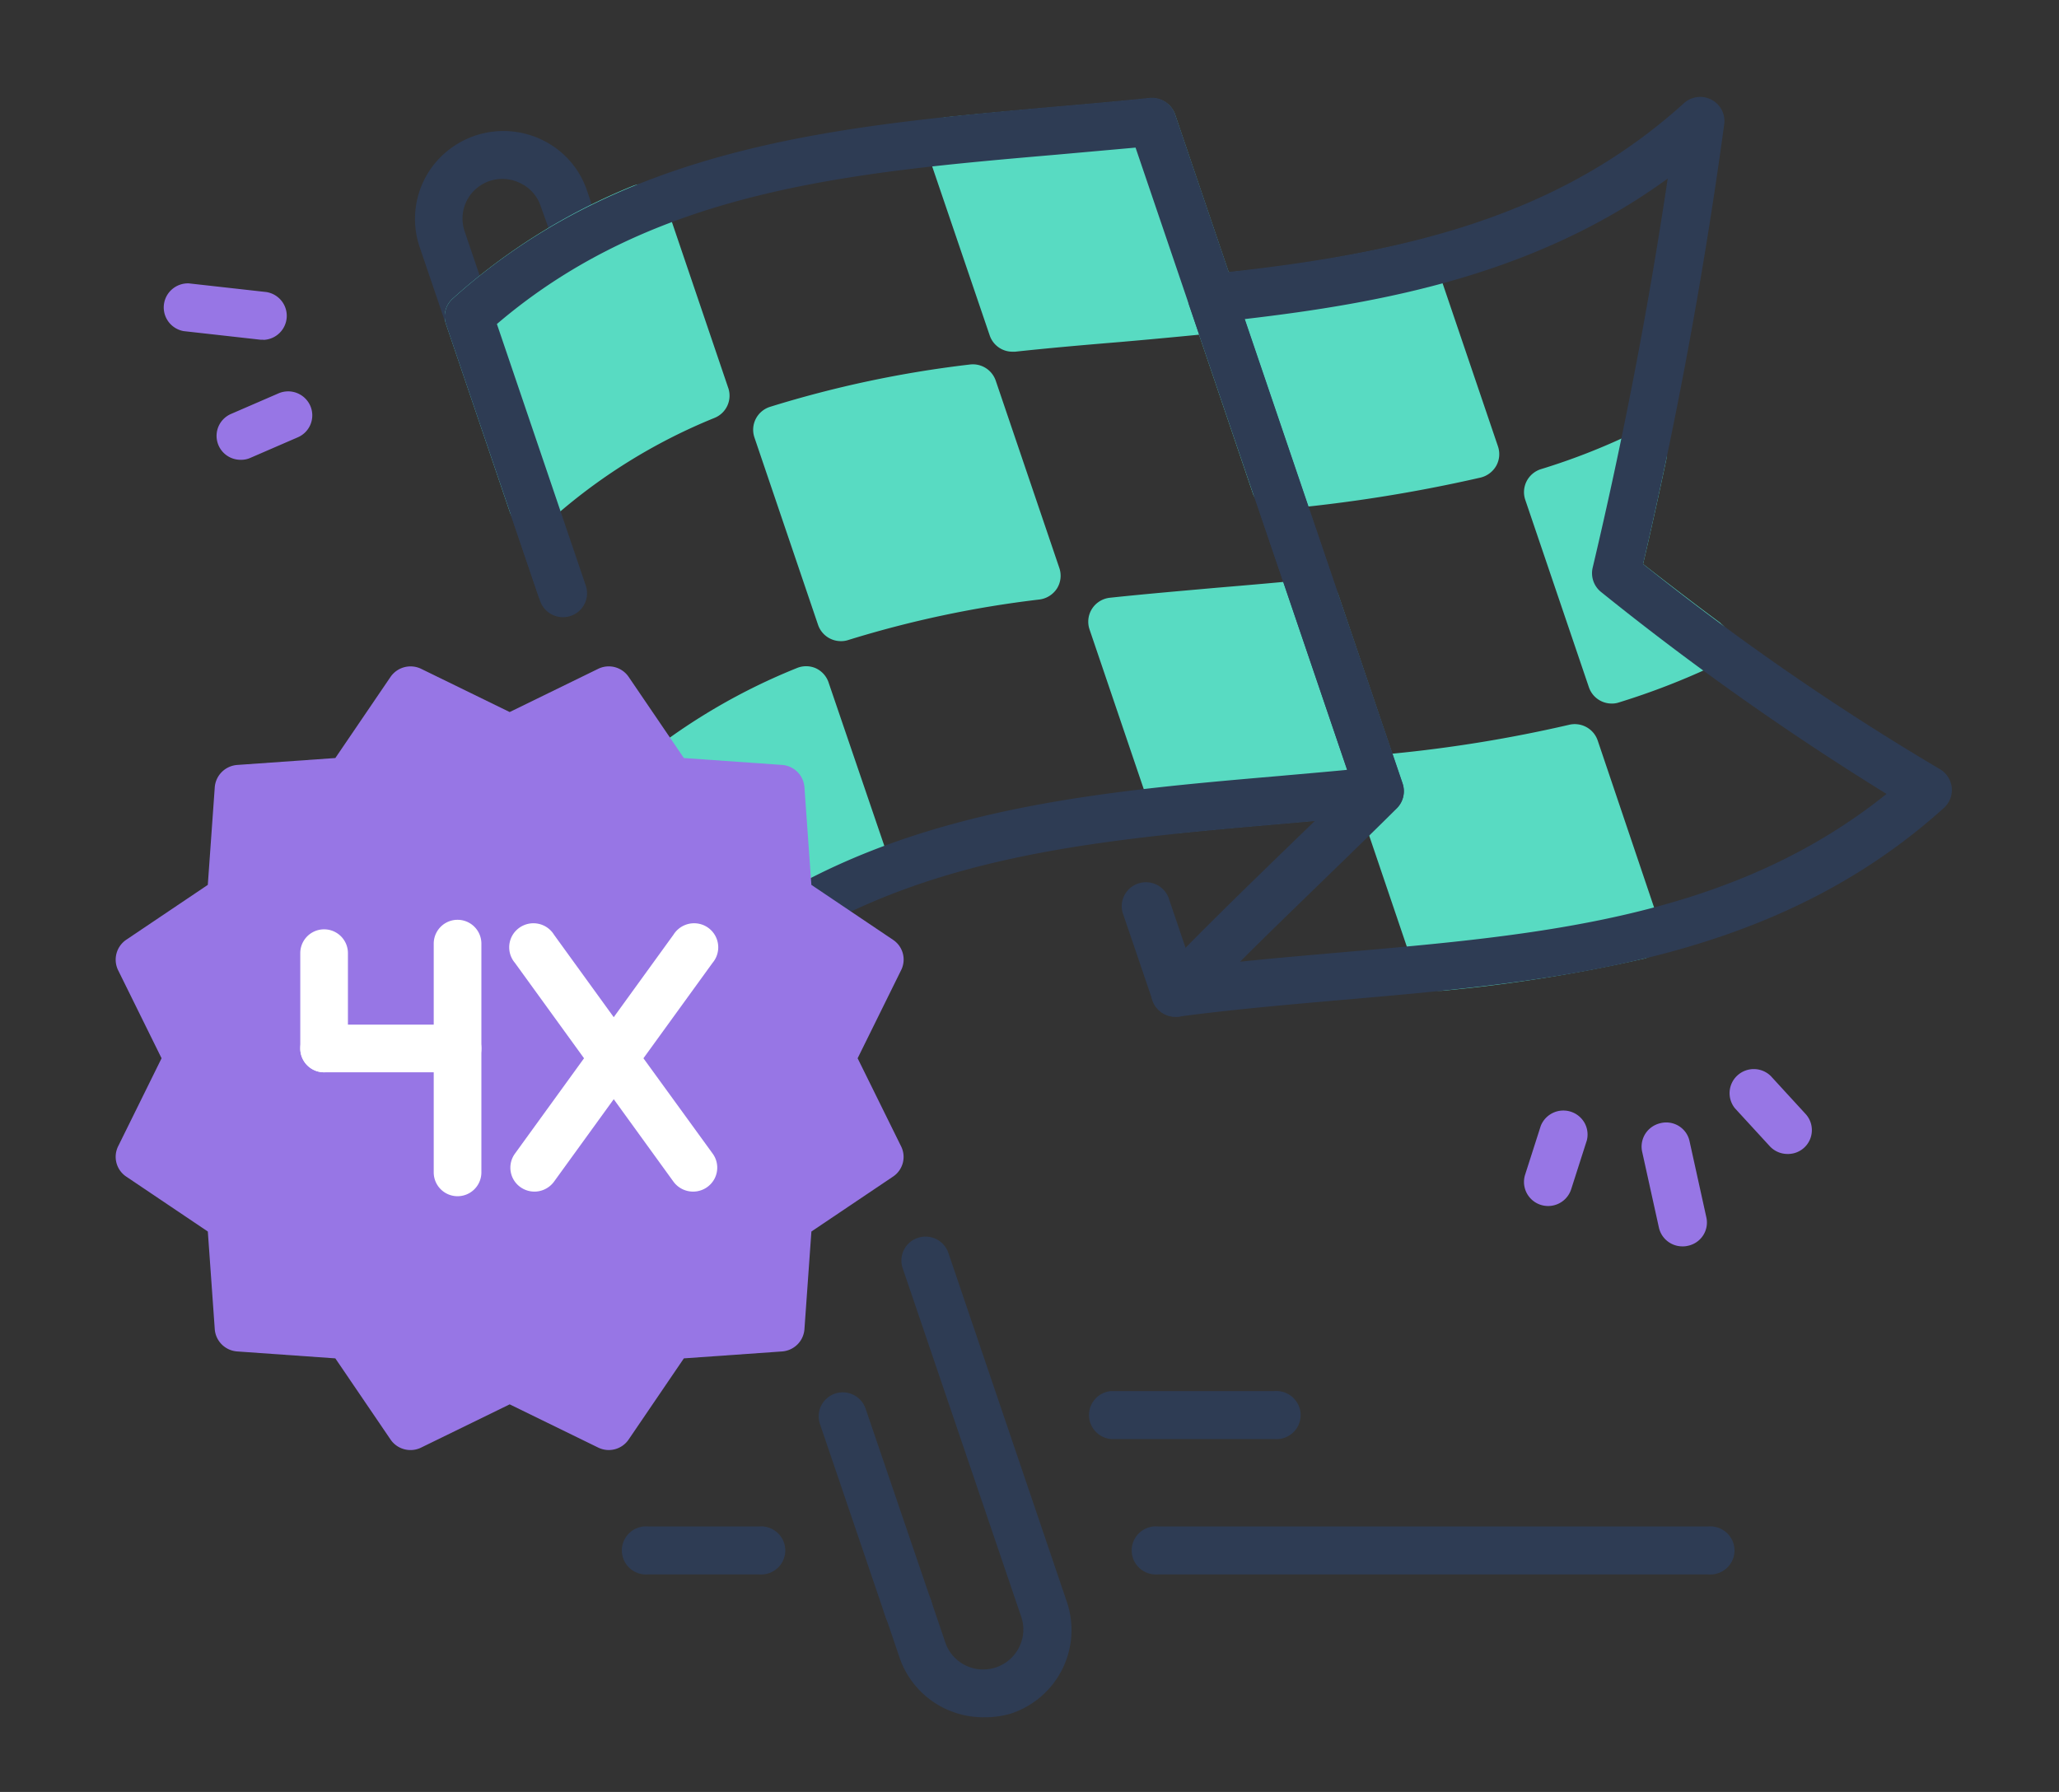 <svg width="108" height="94" fill="none" xmlns="http://www.w3.org/2000/svg"><rect width="100%" height="100%" fill="#333333" stroke="none"/><g clip-path="url(#a)"><path d="M88.244 65.381c-.288 0-.567-.099-.791-.28a1.255 1.255 0 0 1-.44-.71l-.875-3.962a1.255 1.255 0 0 1 .51-1.314c.137-.095.292-.163.456-.199a1.254 1.254 0 0 1 1.326.503c.095.138.16.294.194.458l.874 3.962a1.242 1.242 0 0 1-.507 1.317 1.259 1.259 0 0 1-.458.195 1.119 1.119 0 0 1-.29.03ZM93.762 60.534a1.268 1.268 0 0 1-.934-.408l-1.825-1.988a1.258 1.258 0 0 1 .135-1.729 1.273 1.273 0 0 1 1.743.035l1.816 1.98a1.252 1.252 0 0 1-.935 2.11ZM81.205 63.264a1.268 1.268 0 0 1-1.126-.682 1.257 1.257 0 0 1-.083-.959l.821-2.563a1.276 1.276 0 0 1 2.292-.165c.158.28.203.61.126.921l-.821 2.563a1.27 1.27 0 0 1-1.209.885ZM13.82 17.822h-.145l-4.052-.454a1.27 1.27 0 0 1-.785-.49 1.258 1.258 0 0 1 .191-1.707c.243-.208.555-.317.875-.306l4.06.454c.312.047.596.209.795.453a1.26 1.26 0 0 1-.098 1.697c-.226.22-.526.349-.842.36v-.007ZM12.64 24.12a1.267 1.267 0 0 1-.807-.274 1.255 1.255 0 0 1-.33-1.564 1.26 1.26 0 0 1 .629-.574l2.478-1.074a1.27 1.27 0 0 1 1.664.65 1.253 1.253 0 0 1-.653 1.656l-2.478 1.074a1.177 1.177 0 0 1-.502.106Z" fill="#9776E5"/><path d="M29.432 32.105a1.273 1.273 0 0 1-1.2-.862L22.012 12.96a4.59 4.59 0 0 1 1.34-4.946 4.658 4.658 0 0 1 5.106-.665 4.558 4.558 0 0 1 2.334 2.654l.722 2.125a1.252 1.252 0 0 1-.79 1.595 1.268 1.268 0 0 1-1.604-.786l-.76-2.125a2.046 2.046 0 0 0-1.065-1.202 2.1 2.1 0 0 0-2.322.29 2.078 2.078 0 0 0-.597 2.25l6.218 18.291c.108.312.09.654-.053.952-.142.298-.396.53-.707.643-.13.046-.265.069-.403.069ZM51.568 90.083a4.653 4.653 0 0 1-2.7-.868 4.614 4.614 0 0 1-1.686-2.27l-.722-2.124a1.256 1.256 0 0 1 .316-1.439 1.27 1.27 0 0 1 1.471-.162 1.267 1.267 0 0 1 .615.814l.722 2.125a2.085 2.085 0 0 0 1.058 1.202 2.108 2.108 0 0 0 3.03-1.737 2.083 2.083 0 0 0-.105-.81L47.349 66.53a1.252 1.252 0 0 1 .79-1.595 1.27 1.27 0 0 1 .966.063c.301.147.53.407.639.723l6.217 18.313a4.598 4.598 0 0 1-.238 3.52 4.637 4.637 0 0 1-2.665 2.325 4.804 4.804 0 0 1-1.49.204Z" fill="#2E3C54"/><path d="m38.197 20.347-3.337-9.83a1.26 1.26 0 0 0-.676-.756 1.306 1.306 0 0 0-1.011 0 32.196 32.196 0 0 0-9.434 5.906 1.254 1.254 0 0 0-.342 1.338l3.337 9.83a1.254 1.254 0 0 0 .882.816 1.273 1.273 0 0 0 1.163-.287 29.67 29.67 0 0 1 8.704-5.444 1.257 1.257 0 0 0 .715-1.573ZM52.229 19.969a1.267 1.267 0 0 0-1.36-.847 57.977 57.977 0 0 0-10.49 2.223 1.27 1.27 0 0 0-.74.635 1.258 1.258 0 0 0-.067.968l3.337 9.83a1.263 1.263 0 0 0 1.201.854c.132.002.263-.018.388-.06a55.97 55.97 0 0 1 10.034-2.125 1.287 1.287 0 0 0 .912-.582 1.258 1.258 0 0 0 .122-1.067l-3.337-9.83ZM43.465 35.81a1.27 1.27 0 0 0-.677-.757 1.267 1.267 0 0 0-1.01 0 32.034 32.034 0 0 0-9.442 5.883 1.254 1.254 0 0 0-.35 1.33l3.338 9.83a1.286 1.286 0 0 0 .881.817c.107.01.214.01.32 0 .314 0 .617-.116.851-.325a29.667 29.667 0 0 1 8.704-5.452c.297-.121.536-.35.668-.642.133-.29.15-.62.046-.923l-3.33-9.761ZM51.91 17.587a1.256 1.256 0 0 0 1.2.862h.137c1.817-.196 3.649-.355 5.48-.506 1.392-.121 2.783-.25 4.166-.386l2.82 8.317a1.263 1.263 0 0 0 1.202.855h.113A78.804 78.804 0 0 0 77.67 25.05a1.296 1.296 0 0 0 .814-.62 1.258 1.258 0 0 0 .091-1.006l-3.337-9.829a1.273 1.273 0 0 0-.6-.703 1.283 1.283 0 0 0-.92-.114 72.55 72.55 0 0 1-9.266 1.513l-2.813-8.272a1.282 1.282 0 0 0-1.33-.854c-1.688.173-3.39.317-5.085.468-1.863.159-3.733.325-5.58.514a1.289 1.289 0 0 0-.935.575 1.236 1.236 0 0 0-.129 1.081l3.33 9.784ZM83.805 38.85a1.265 1.265 0 0 0-.597-.71 1.275 1.275 0 0 0-.923-.115 72.039 72.039 0 0 1-9.259 1.512l-2.82-8.317a1.257 1.257 0 0 0-1.323-.847c-1.695.174-3.39.318-5.092.461-1.863.167-3.725.325-5.572.522a1.274 1.274 0 0 0-.935.572 1.26 1.26 0 0 0-.137 1.084l3.337 9.83a1.263 1.263 0 0 0 1.2.854h.138c1.816-.19 3.648-.348 5.48-.507 1.391-.12 2.782-.25 4.166-.385l2.82 8.317a1.248 1.248 0 0 0 1.201.854h.13a80.815 80.815 0 0 0 10.603-1.686 1.257 1.257 0 0 0 .812-.614 1.243 1.243 0 0 0 .085-1.011l-3.314-9.815ZM90.251 32.687c-1.3-.96-2.66-2.004-4.067-3.1.426-1.815.829-3.637 1.209-5.444a1.248 1.248 0 0 0-.451-1.258 1.266 1.266 0 0 0-1.335-.141 34.1 34.1 0 0 1-4.782 1.867 1.273 1.273 0 0 0-.75.634 1.259 1.259 0 0 0-.07.977l3.337 9.83a1.263 1.263 0 0 0 1.2.854c.13.002.258-.019.38-.06a37.927 37.927 0 0 0 5.124-1.997 1.267 1.267 0 0 0 .709-1.016 1.256 1.256 0 0 0-.504-1.131v-.015Z" fill="#58DBC2"/><path d="M36.525 52.966a1.254 1.254 0 0 1-.935-.416 1.253 1.253 0 0 1 .083-1.777c9-8.128 20.425-9.119 31.47-10.071 1.178-.106 2.349-.205 3.52-.318L59.563 7.743l-4.135.37c-10.847.938-21.109 1.83-29.364 8.884l4.66 13.716a1.252 1.252 0 0 1-.79 1.596 1.27 1.27 0 0 1-.966-.063 1.26 1.26 0 0 1-.639-.724l-4.933-14.51a1.249 1.249 0 0 1 .342-1.338c9-8.12 20.425-9.073 31.47-10.071 1.703-.144 3.405-.295 5.1-.469a1.29 1.29 0 0 1 1.33.854L73.567 41.08a1.256 1.256 0 0 1-.13 1.089 1.283 1.283 0 0 1-.934.567c-1.71.174-3.42.325-5.139.476-11.12.96-21.618 1.867-29.987 9.429-.233.21-.537.326-.851.325Z" fill="#2E3C54"/><path d="M61.654 53.336a1.267 1.267 0 0 1-1.168-.758 1.249 1.249 0 0 1 .249-1.366c2.242-2.344 4.56-4.59 6.795-6.76 1.133-1.096 2.28-2.193 3.39-3.304l-8.543-25.126a1.25 1.25 0 0 1 .539-1.47c.162-.099.344-.16.532-.178 10.133-1.036 18.244-2.957 24.887-8.968a1.273 1.273 0 0 1 1.974.36c.12.229.165.489.132.744a249.326 249.326 0 0 1-4.257 23.077 133.99 133.99 0 0 0 15.568 10.76 1.28 1.28 0 0 1 .622.957 1.266 1.266 0 0 1-.402 1.069c-9 8.128-20.425 9.11-31.47 10.071-2.865.25-5.83.507-8.68.885l-.168.007ZM65.28 16.74l8.286 24.37a1.249 1.249 0 0 1-.297 1.293c-1.322 1.316-2.645 2.593-3.968 3.879-1.322 1.285-2.835 2.744-4.256 4.166 1.756-.182 3.52-.333 5.237-.484 10.543-.915 20.524-1.777 28.672-8.317A146.13 146.13 0 0 1 83.987 31.06a1.263 1.263 0 0 1-.448-1.278 246.918 246.918 0 0 0 3.937-20.415c-6.932 5.043-14.929 6.525-22.196 7.372Z" fill="#2E3C54"/><path d="M61.655 53.336a1.266 1.266 0 0 1-1.201-.854l-1.574-4.62c-.082-.31-.043-.64.11-.922a1.276 1.276 0 0 1 2.293.12l1.565 4.613a1.241 1.241 0 0 1-.34 1.345c-.122.11-.265.195-.42.25a1.1 1.1 0 0 1-.433.068ZM47.66 85.705a1.267 1.267 0 0 1-1.2-.854l-3.452-10.155a1.25 1.25 0 0 1 .367-1.347 1.264 1.264 0 0 1 1.392-.179 1.263 1.263 0 0 1 .636.725l3.458 10.14c.107.316.082.662-.067.961-.15.3-.413.527-.73.634-.13.047-.266.073-.404.075ZM89.613 82.59H60.727a1.276 1.276 0 0 1-1.26-.753 1.257 1.257 0 0 1 .3-1.432 1.268 1.268 0 0 1 .96-.333h28.886a1.275 1.275 0 0 1 1.26.754 1.257 1.257 0 0 1-.3 1.432 1.273 1.273 0 0 1-.96.332ZM66.854 75.49h-8.56a1.272 1.272 0 0 1-.833-.4 1.26 1.26 0 0 1 .834-2.118h8.559a1.276 1.276 0 0 1 1.261.754 1.256 1.256 0 0 1-.3 1.432 1.27 1.27 0 0 1-.961.332ZM39.824 82.59h-5.838a1.276 1.276 0 0 1-.96-.332 1.264 1.264 0 0 1-.408-.927 1.256 1.256 0 0 1 .407-.926 1.269 1.269 0 0 1 .96-.333h5.839a1.275 1.275 0 0 1 1.26.754 1.257 1.257 0 0 1-.3 1.432 1.273 1.273 0 0 1-.96.332Z" fill="#2E3C54"/><path d="m44.985 55.514 2.28-4.62a1.241 1.241 0 0 0-.426-1.596l-4.28-2.88-.364-5.12a1.26 1.26 0 0 0-.366-.802 1.272 1.272 0 0 0-.805-.37l-5.153-.362-2.897-4.257a1.262 1.262 0 0 0-1.596-.423l-4.644 2.268-4.645-2.268a1.276 1.276 0 0 0-1.604.423l-2.896 4.257-5.146.363a1.28 1.28 0 0 0-.807.368c-.217.216-.348.5-.371.804l-.365 5.119-4.28 2.88a1.263 1.263 0 0 0-.425 1.596l2.28 4.62-2.28 4.62a1.249 1.249 0 0 0 .426 1.587l4.28 2.881.364 5.127c.023.302.155.586.371.8.216.214.503.343.807.364l5.146.363 2.896 4.257a1.26 1.26 0 0 0 1.05.552c.192 0 .382-.043.554-.129l4.645-2.268 4.644 2.268a1.26 1.26 0 0 0 1.596-.423l2.897-4.257 5.153-.363c.303-.022.588-.153.803-.366a1.26 1.26 0 0 0 .368-.798l.365-5.127 4.28-2.88a1.24 1.24 0 0 0 .425-1.588l-2.28-4.62Z" fill="#9776E5"/><path d="m33.75 55.514 3.626-5.006a1.261 1.261 0 0 0 .122-1.456 1.264 1.264 0 0 0-.823-.592 1.276 1.276 0 0 0-1.351.574l-3.132 4.325-3.132-4.325a1.265 1.265 0 0 0-.833-.578 1.276 1.276 0 0 0-1.342.596 1.259 1.259 0 0 0 .123 1.456l3.626 5.006-3.626 5.005a1.251 1.251 0 0 0 .367 1.805 1.267 1.267 0 0 0 1.235.045c.178-.091.332-.222.45-.383l3.132-4.325 3.132 4.325a1.276 1.276 0 0 0 1.026.522 1.267 1.267 0 0 0 1.13-.679 1.25 1.25 0 0 0-.096-1.31l-3.634-5.005ZM25.25 49.5a1.25 1.25 0 1 0-2.5 0h2.5Zm-2.5 12a1.25 1.25 0 1 0 2.5 0h-2.5Zm0-12v12h2.5v-12h-2.5ZM18.25 50a1.25 1.25 0 1 0-2.5 0h2.5Zm-2.5 5a1.25 1.25 0 1 0 2.5 0h-2.5Zm0-5v5h2.5v-5h-2.5Z" fill="#fff"/><path d="M17 53.75a1.25 1.25 0 1 0 0 2.5v-2.5Zm7 2.5a1.25 1.25 0 1 0 0-2.5v2.5Zm-7 0h7v-2.5h-7v2.5Z" fill="#fff"/></g><defs><clipPath id="a"><path fill="#fff" d="M0 0h108v94H0z"/></clipPath></defs></svg>